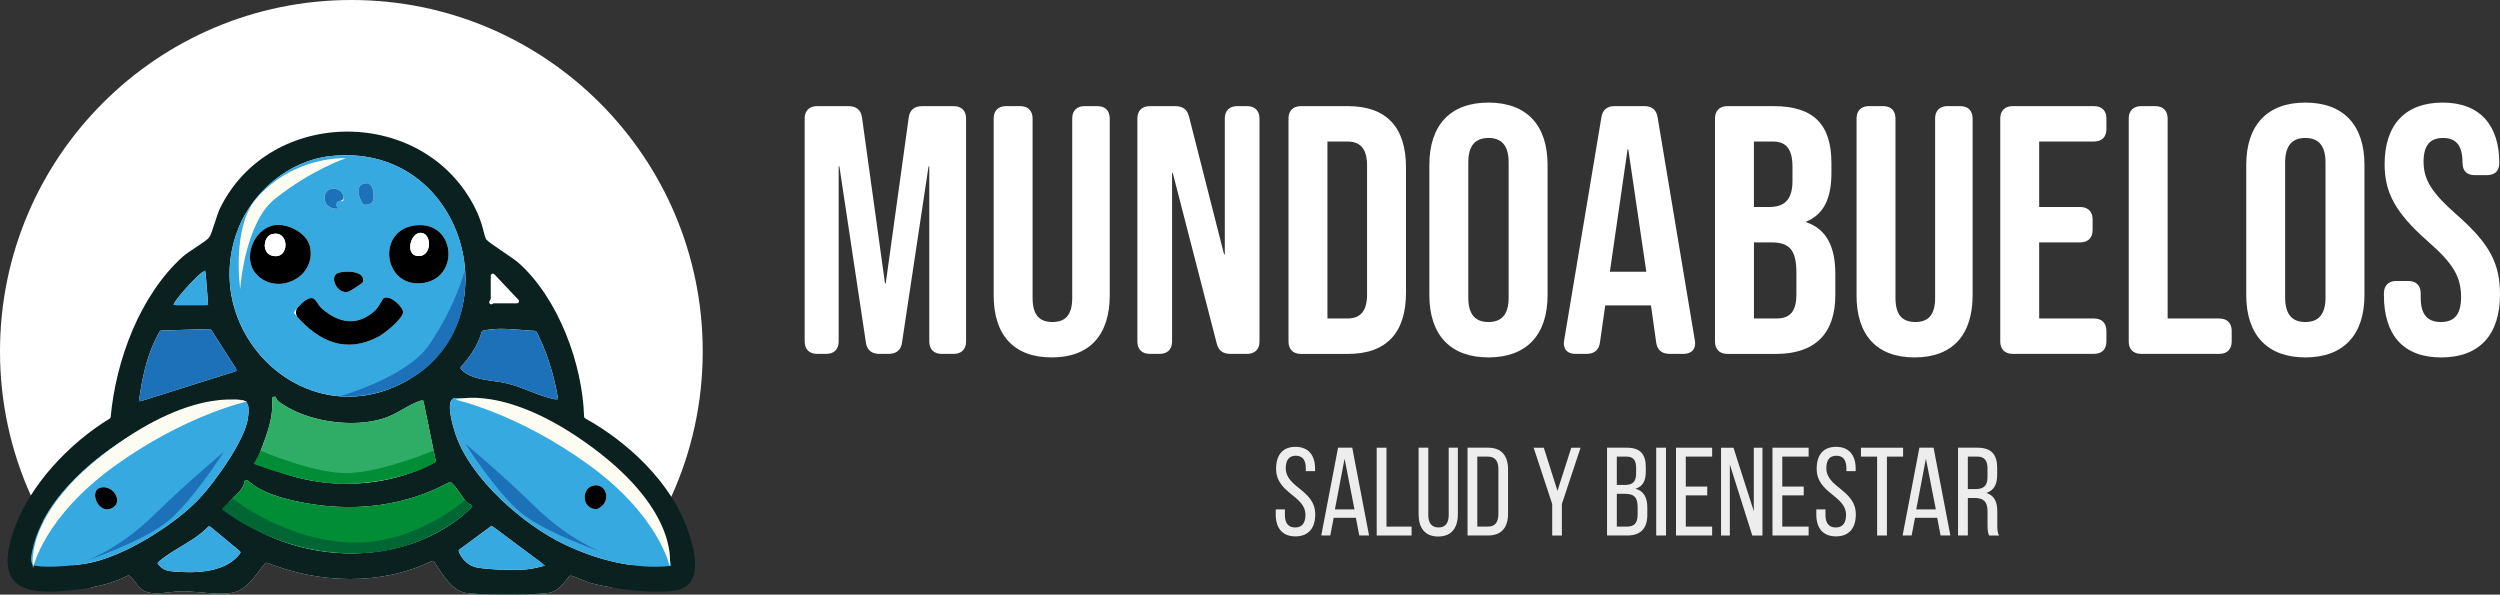 <?xml version="1.0" encoding="UTF-8"?><svg id="Capa_2" xmlns="http://www.w3.org/2000/svg" viewBox="0 0 1371.31 326.15"><rect x="0" y="0" width="1371.31" height="326.15" fill="#333333" stroke="none"/><defs><style>.cls-1{fill:#063;}.cls-2{fill:#008d36;}.cls-3{fill:#0a2120;}.cls-4{fill:#2fac66;}.cls-5{fill:#36a9e1;}.cls-6{fill:#fdfcf3;}.cls-7{fill:#fff;}.cls-8{fill:#1d71b8;}.cls-9{fill:#ededed;}</style></defs><g id="Capa_1-2"><g id="MdRwgz"><path class="cls-7" d="M385.46,192.73c0,28.43-6.16,55.43-17.23,79.72-2.02,4.46-4.21,8.82-6.56,13.09-.46.84-.93,1.67-1.4,2.49h0c-.62,1.09-1.25,2.17-1.89,3.23-.75,1.28-1.53,2.55-2.32,3.81-2.6,4.17-5.39,8.24-8.31,12.18-.65.88-1.31,1.75-1.97,2.62-3.27,4.27-6.71,8.39-10.32,12.36-4.12-.68-7.78-1.43-10.48-2.14-3.98-1.04-7.67-3.08-11.6-4.28-.44-.13-.92.02-1.21.38-3.3,4.02-5.89,8.28-11.56,9.09-4.68.66-15.97.95-26.31.85h-.01c-7.76-.07-14.99-.35-18.5-.85-8.22-1.18-13.22-10.65-17.6-17.11-.31-.46-.92-.61-1.43-.37-27.95,13.51-61.54,12.32-90.13.96-.46-.18-.99-.05-1.3.33-5.44,6.68-10.24,15.44-19.59,16.32-7.36.68-14.83-.54-21.93-.96-1.03-.06-2.06-.1-3.07-.12-6.2-.11-13.16,1.84-18.81.8-5.93-1.1-6.87-5.81-10.79-9.18-.35-.29-.84-.33-1.24-.12-6.2,3.17-12.99,5.16-19.88,6.42-3.56-3.91-6.95-7.97-10.18-12.17h0c-.52-.68-1.03-1.35-1.54-2.03-2.76-3.68-5.38-7.46-7.87-11.33-1.06-1.65-2.09-3.31-3.1-5-1.15-1.9-2.26-3.83-3.33-5.78-.08-.14-.16-.28-.24-.42h0c-2.46-4.48-4.75-9.07-6.85-13.75C6.04,247.65,0,220.9,0,192.73,0,86.29,86.28,0,192.73,0s192.73,86.29,192.73,192.73Z"/><path class="cls-3" d="M371.37,277.7c-.98-1.77-2.03-3.52-3.14-5.25-4.01-6.25-8.82-12.2-14.15-17.71-9.81-10.12-21.41-18.79-33.11-25.27-.35-.19-.57-.55-.58-.94-.86-28.88-14.02-64.63-35.72-84.14-3.51-3.15-16.41-11.05-17.93-13.06-1.34-1.78-1.49-7.86-6.02-16.98-27.99-56.29-112.63-56.13-140.07-.03-1.9,3.88-4.28,13.86-6,16-1.94,2.41-11.05,7.44-14.47,10.53-23.51,21.28-36.62,56.81-39.47,87.92-.03.36-.23.67-.53.85-11.15,6.76-22.31,16.03-31.73,26.77-4.26,4.85-8.16,10.01-11.54,15.38-4.53,7.17-8.14,14.71-10.43,22.38-9.61,32.14,12.41,32.19,37.09,29.09,2.15-.27,4.3-.59,6.45-.99,6.89-1.26,13.68-3.25,19.88-6.42.4-.21.89-.17,1.24.12,3.92,3.37,4.86,8.08,10.79,9.18,5.65,1.04,12.61-.91,18.81-.8,1.01.02,2.04.06,3.07.12,7.1.42,14.57,1.64,21.93.96,9.35-.88,14.15-9.64,19.59-16.32.31-.38.84-.51,1.3-.33,28.59,11.36,62.18,12.55,90.13-.96.51-.24,1.12-.09,1.43.37,4.38,6.46,9.38,15.93,17.6,17.11,3.51.5,10.74.78,18.5.85h.01c10.34.1,21.63-.19,26.31-.85,5.67-.81,8.26-5.07,11.56-9.09.29-.36.77-.51,1.21-.38,3.93,1.2,7.62,3.24,11.6,4.28,2.7.71,6.36,1.46,10.48,2.14,12.78,2.12,30.12,3.57,37.97.87,15.96-5.49,3.61-35.15-2.06-45.4ZM268.46,165.3c.33-.64.74-1.16.74-1.43v-12.63c0-1.04,1.26-1.54,1.97-.79l13.21,13.99c.69.73.17,1.93-.83,1.93h-12.85c-.1,0-.28.14-.51.32-.95.74-2.28-.32-1.73-1.39ZM258.77,193.7c.64-.96,1.26-1.95,1.83-2.97.14-.24.28-.48.41-.73.02-.05.05-.09.06-.13.05-.1.11-.2.16-.3.18-.34.35-.68.52-1.02.45-.89.85-1.8,1.21-2.73.18-.47.36-.93.52-1.41.16-.47.32-.95.46-1.43.08-.26.16-.52.23-.79.1-.37.35-.66.7-.79.1-.03.19-.05.29-.07t.02,0c.37-.08.73-.15,1.1-.22.41-.08.83-.15,1.25-.21s.84-.12,1.26-.17c.26-.04.52-.07.78-.09.26-.03.52-.05.79-.07.52-.05,1.05-.09,1.57-.11.52-.03,1.03-.05,1.54-.07.36-.01.71-.02,1.06-.02h.51c.48,0,.97.01,1.45.02,1.43.03,2.85.1,4.28.19.06,0,.12,0,.19,0,.79.05,1.58.11,2.37.17,1.19.09,2.38.19,3.57.29.5.04,1,.08,1.49.12.9.07,1.8.14,2.69.2.41.03.83.05,1.25.07.35.03.7.05,1.05.06.39.02.74.24.92.56.01.01.01.02.02.03.27.51.53,1.02.77,1.53.77,1.57,1.5,3.15,2.2,4.74.34.76.66,1.53.97,2.29.32.77.62,1.53.91,2.3.3.77.58,1.55.86,2.32.24.67.48,1.34.71,2.02.03.1.07.2.1.31.6,1.78,1.16,3.57,1.68,5.37.15.51.3,1.03.44,1.55.14.54.28,1.07.42,1.61.18.68.36,1.36.52,2.04.03.1.05.2.07.29.07.28.14.57.2.85.25,1.08.5,2.16.73,3.25.21.96.41,1.93.59,2.91.05.27.1.55.15.83.1.49.19.99.27,1.48.12.76-.55,1.4-1.31,1.29-.02,0-.04-.01-.06-.01-.03,0-.07-.01-.11-.02-.29-.06-.59-.13-.88-.2-.22-.04-.44-.09-.66-.14-.07-.02-.14-.03-.21-.05-.42-.11-.84-.22-1.26-.33-.16-.04-.32-.09-.48-.14-.58-.15-1.15-.32-1.72-.5-.4-.13-.8-.26-1.2-.39-.17-.05-.34-.11-.51-.17-.36-.13-.73-.25-1.09-.38-.21-.07-.41-.15-.62-.23-.32-.11-.65-.23-.98-.35-.24-.09-.47-.18-.71-.27-.28-.11-.57-.21-.85-.32-.28-.11-.57-.21-.85-.33-.49-.19-.97-.37-1.46-.56-.53-.2-1.06-.41-1.6-.62-1.07-.41-2.13-.82-3.21-1.21-.53-.2-1.07-.39-1.61-.58-.8-.28-1.59-.55-2.39-.81-1.16-.38-2.33-.72-3.52-1.02-.56-.14-1.13-.27-1.71-.39-.51-.11-1.04-.21-1.56-.31-.06-.01-.13-.02-.19-.03-1.07-.19-2.16-.36-3.26-.51-.71-.11-1.41-.21-2.12-.31-.46-.07-.92-.13-1.38-.2-.58-.09-1.16-.18-1.73-.28-.35-.05-.69-.11-1.03-.18-.02.01-.03,0-.05-.01-.37-.05-.73-.12-1.1-.2-.35-.07-.7-.15-1.06-.23-.22-.05-.45-.09-.66-.15-.61-.15-1.21-.32-1.81-.5-.08-.02-.17-.04-.25-.07-.2-.06-.39-.12-.58-.19-.24-.08-.48-.16-.72-.25-.4-.15-.79-.31-1.18-.49-.17-.06-.33-.13-.5-.21-.25-.12-.51-.24-.76-.38-.07-.03-.13-.06-.2-.1-.16-.09-.32-.17-.48-.27-.04-.03-.09-.05-.13-.08-.11-.06-.23-.13-.34-.2-.1-.07-.21-.14-.32-.21-.05-.03-.1-.06-.14-.09-.16-.09-.31-.2-.45-.31-.06-.04-.11-.08-.16-.12-.09-.06-.18-.13-.27-.2-.12-.09-.24-.18-.36-.29-.22-.17-.44-.36-.65-.56-.08-.07-.16-.14-.24-.22-.08-.06-.15-.13-.22-.22-.02-.01-.03-.02-.04-.05-.4-.44-.41-1.11-.02-1.54.09-.1.18-.2.26-.3.37-.41.73-.82,1.09-1.24.05-.06.11-.12.17-.19.25-.29.49-.58.72-.87.96-1.15,1.88-2.34,2.73-3.56.29-.4.57-.81.85-1.23ZM174.06,264.12c-.79-.11-1.56-.24-2.34-.38-.25-.04-.51-.08-.77-.13-.61-.11-1.24-.23-1.85-.35-.19-.04-.39-.08-.6-.12-.42-.08-.85-.17-1.27-.27-.14-.02-.27-.05-.4-.09-.38-.08-.75-.16-1.12-.25-.38-.08-.75-.17-1.12-.27-.55-.13-1.09-.27-1.64-.41-1.27-.32-2.54-.67-3.8-1.06-.03,0-.07-.01-.1-.03t-.02-.01c-.45-.13-.9-.26-1.34-.41-1-.3-1.99-.63-2.98-.98-.14-.05-.29-.1-.43-.16-.17-.05-.35-.11-.52-.18-.48-.16-.96-.34-1.44-.53-.25-.09-.51-.19-.77-.29-.17-.07-.34-.13-.5-.2-.27-.1-.55-.21-.82-.33-.32-.12-.64-.25-.96-.38-.36-.14-.71-.29-1.06-.44-.19-.09-.41-.18-.64-.27-.24-.1-.49-.2-.76-.31-.27-.12-.54-.23-.82-.36-.97-.42-2-.93-2.86-1.5-.16-.1-.3-.2-.45-.32-.23-.18-.44-.36-.63-.55-.12-.12-.22-.24-.32-.36-.05-.06-.09-.12-.13-.18-.05-.06-.09-.13-.12-.19-.05-.08-.09-.17-.12-.25-.05-.11-.09-.23-.11-.34v-.03s-.01-.03-.01-.05c-.01-.16.02-.32.08-.47.11-.31.23-.62.35-.93.31-.85.64-1.69.96-2.54.12-.31.24-.62.36-.93.23-.62.47-1.24.71-1.85,1.31-3.44,2.58-6.87,3.59-10.35.05-.17.1-.34.15-.51.1-.36.2-.71.29-1.07.19-.71.36-1.42.52-2.14.06-.29.13-.58.18-.87.05-.2.09-.41.13-.62.02-.11.04-.23.06-.34.11-.56.21-1.11.28-1.67.05-.33.1-.67.14-1.01.04-.25.07-.51.09-.76.03-.26.06-.52.08-.77.02-.22.04-.45.05-.67,0-.03,0-.06,0-.1.02-.26.04-.52.05-.77l.03-.6c.01-.17.01-.35.01-.52.02-.33.02-.65.02-.98,0-.09,0-.17,0-.26,0-.53-.02-1.06-.04-1.6v-.09c0-.29-.03-.59-.05-.88-.05-.56.31-1.07.85-1.2.57-.14,1.14.17,1.35.72.08.25.21.53.37.81.09.14.18.27.28.41.18.23.4.44.66.64.65.48,1.31.95,1.99,1.4,1.02.68,2.07,1.32,3.17,1.93.74.41,1.49.81,2.25,1.19,12.16,6.07,28.02,8.52,41.45,6.7,1.46-.2,2.88-.44,4.27-.74,1.39-.3,2.74-.65,4.05-1.05h.01c.48-.15.96-.31,1.42-.47.13-.05.27-.1.4-.15.35-.12.69-.26,1.02-.39.14-.06.29-.12.43-.18.42-.17.83-.35,1.24-.54.37-.17.74-.35,1.1-.53.35-.17.7-.34,1.04-.52.35-.18.69-.36,1.03-.54.32-.17.64-.35.97-.52.41-.23.83-.47,1.24-.7,1.54-.88,3.06-1.76,4.61-2.58.63-.33,1.27-.65,1.91-.96.31-.15.63-.3.95-.44.46-.21.93-.41,1.41-.6.26-.11.53-.21.8-.31.02-.02.05-.02.08-.03.04-.01.08-.03.12-.04.3-.11.61-.22.92-.32.03-.01.06-.02.09-.03.04-.02.07-.02.1-.04.03-.02.07-.03.11-.03.05-.01.11-.03.16-.04t.02,0c.57-.08,1.12.32,1.25.9l6.5,31.82c.09.44-.09.89-.45,1.16-.01.01-.02.01-.03.02-.03.02-.06.04-.1.06-.2.1-.39.21-.59.31-.49.25-.98.5-1.47.75-.47.24-.95.48-1.43.7-.95.46-1.91.9-2.88,1.33-.97.43-1.95.84-2.93,1.23-.74.3-1.49.59-2.25.86-.38.15-.76.29-1.14.42-.44.16-.89.32-1.34.47-.45.16-.91.32-1.37.46-1.24.41-2.49.79-3.76,1.15-.73.21-1.46.41-2.19.6-1.03.27-2.05.52-3.09.75-.51.12-1.03.24-1.55.34-2.07.44-4.16.82-6.26,1.13-1.05.16-2.1.3-3.16.42-1.05.13-2.11.24-3.17.33-.8.07-1.59.13-2.39.18-1.58.11-3.18.18-4.78.21-.79.02-1.59.03-2.38.03s-1.59-.01-2.38-.03c-.27,0-.54-.01-.81-.02-.51,0-1.02-.03-1.53-.05-.11-.01-.23-.01-.34-.02-.34-.02-.66-.03-1-.05-.05,0-.11,0-.16,0-.33-.02-.67-.03-1.01-.07-.43-.02-.87-.05-1.3-.09-.51-.03-1.01-.07-1.51-.13-.08,0-.16-.01-.24-.02-.38-.03-.75-.06-1.13-.11-.04,0-.07,0-.1-.01-.62-.06-1.24-.13-1.86-.21-.06-.01-.13-.02-.21-.03-.86-.1-1.71-.22-2.56-.35ZM130.71,125.38c1.26-3.2,2.81-6.3,4.62-9.27.73-1.19,1.49-2.36,2.29-3.5.39-.58.8-1.15,1.23-1.71,5.03-6.73,11.39-12.57,18.58-16.97t.01,0c.59-.36,1.19-.72,1.8-1.07.62-.35,1.24-.69,1.86-1.01s1.24-.63,1.87-.94c.63-.3,1.26-.59,1.9-.87,5.13-2.25,10.54-3.77,16.1-4.4,22.66-2.56,40.92,4.84,53.66,17.31.38.36.76.74,1.13,1.13,1.11,1.14,2.18,2.33,3.21,3.55,1.37,1.62,2.65,3.31,3.85,5.06.6.87,1.18,1.76,1.74,2.66,8.56,13.77,12.23,30.55,10.15,46.59-.01.05-.01.09-.02.14-1.74,13.3-7.42,26.08-17.54,36.19-.82.82-1.68,1.63-2.56,2.42-.59.53-1.19,1.05-1.8,1.56-3.7,3.05-7.88,5.79-12.55,8.15-.33.17-.67.33-1,.5-.06.03-.11.06-.17.08-.25.12-.51.24-.76.35-.14.07-.29.14-.44.21h-.01c-.56.26-1.12.51-1.68.75-2.83,1.21-5.65,2.2-8.46,2.98-1.12.31-2.24.59-3.36.84h-.01c-5.5,1.21-10.93,1.64-16.22,1.38-.2,0-.39-.01-.58-.03-.16,0-.32,0-.48-.03-.08,0-.16-.01-.23-.01-.11-.01-.22-.02-.32-.03-1.49-.11-2.96-.27-4.41-.5-.06,0-.11-.01-.17-.02-.43-.06-.86-.13-1.29-.21-.05-.01-.11-.02-.17-.03-.46-.08-.93-.17-1.39-.27-.98-.19-1.95-.41-2.91-.66-1.44-.36-2.86-.78-4.27-1.25-.47-.16-.93-.32-1.4-.48-.93-.33-1.84-.68-2.75-1.06-1.8-.73-3.56-1.55-5.28-2.46-.05-.02-.1-.05-.16-.08-.4-.21-.8-.42-1.2-.65-.43-.23-.86-.47-1.28-.73-.43-.24-.85-.49-1.27-.75-.42-.26-.83-.52-1.25-.79-.41-.26-.82-.53-1.23-.81-.81-.54-1.61-1.11-2.4-1.7-.39-.28-.78-.58-1.16-.88-.39-.3-.79-.61-1.17-.93-.31-.24-.61-.49-.91-.75-.46-.37-.9-.76-1.35-1.16-.37-.32-.73-.65-1.09-.99-.25-.22-.49-.45-.73-.68-.26-.24-.52-.49-.77-.74-.56-.55-1.12-1.12-1.66-1.69-.32-.34-.64-.68-.96-1.02-2.85-3.12-5.42-6.51-7.67-10.12-.25-.4-.49-.8-.73-1.2-.46-.76-.9-1.53-1.31-2.31-.19-.33-.37-.67-.55-1.01-.23-.44-.46-.88-.68-1.33-.22-.45-.44-.9-.65-1.35-.21-.45-.42-.9-.62-1.36-.82-1.83-1.55-3.7-2.2-5.6-.15-.43-.29-.87-.43-1.3-.42-1.32-.8-2.66-1.14-4.01-.09-.34-.17-.69-.25-1.03-.28-1.16-.52-2.34-.73-3.52-.1-.54-.19-1.08-.27-1.63-.06-.35-.11-.7-.15-1.05-.04-.26-.08-.51-.11-.77-.08-.67-.16-1.34-.22-2.01v-.04c-.06-.6-.11-1.2-.14-1.81-.64-9.49.77-19.4,4.67-29.27ZM98.33,162.47c.11-.13.21-.25.31-.38.11-.12.21-.25.32-.38.13-.15.26-.31.39-.46.08-.1.17-.21.27-.32.19-.23.39-.46.59-.69.15-.17.29-.35.44-.52.47-.55.96-1.11,1.46-1.66.78-.88,1.59-1.76,2.4-2.61.34-.37.68-.72,1.01-1.07.32-.32.62-.63.92-.93.07-.07.14-.14.21-.21.25-.24.48-.48.72-.72.25-.24.49-.47.72-.68.26-.25.5-.47.74-.69.21-.19.42-.38.62-.56.1-.09.19-.17.27-.24.2-.17.41-.36.6-.52.02-.02.04-.04.07-.05.22-.18.42-.34.61-.48.69-.53,1.67-.12,1.81.72.01.03.02.07.02.1l1.27,16.02v.09c0,.58-.44,1.07-1.02,1.13-.04.01-.08.01-.12.01h-16.04s-.08,0-.12-.01c-.81-.08-1.3-1-.86-1.71.09-.13.18-.26.27-.4.55-.78,1.28-1.73,2.12-2.78ZM76.66,217.02c.11-.72.21-1.44.33-2.15.22-1.44.46-2.88.73-4.31.14-.71.27-1.43.42-2.14.11-.58.24-1.16.36-1.74.17-.79.35-1.57.53-2.36.19-.78.38-1.56.58-2.34.2-.78.41-1.56.63-2.33.18-.64.37-1.27.56-1.9h0c.25-.83.51-1.63.78-2.44.27-.81.55-1.61.85-2.41.24-.66.49-1.3.75-1.95.06-.15.12-.29.18-.43.16-.4.32-.79.49-1.19.33-.78.68-1.56,1.04-2.33.17-.38.36-.77.55-1.15.45-.92.92-1.83,1.41-2.73.04-.08.08-.16.13-.24.08-.14.16-.29.25-.44.08-.15.15-.29.24-.43.02-.05.05-.09.08-.14,0-.01.01-.02.03-.04h.01c.2-.32.55-.51.92-.52l26.4-.83c.39,0,.76.2.96.53l13.56,21.16c.32.61.06,1.36-.59,1.6l-50.93,16.05c-.79.25-1.59-.41-1.47-1.24.07-.52.14-1.04.22-1.56ZM83.87,293.55c-.58.37-1.16.72-1.74,1.07h-.01c-.67.41-1.34.81-2.01,1.2-.68.39-1.36.78-2.03,1.17-.68.38-1.36.76-2.04,1.13h-.01c-.68.38-1.36.74-2.05,1.1-.69.36-1.37.71-2.06,1.06-.16.09-.31.16-.47.24-.52.27-1.05.53-1.58.78-.32.15-.63.31-.95.45-.37.18-.74.36-1.11.52-.53.25-1.06.49-1.59.72-.15.07-.31.14-.46.2-.28.13-.55.25-.83.37-.41.18-.81.35-1.21.51-.05.02-.11.04-.16.07-.46.2-.91.38-1.36.56-.17.07-.33.13-.5.19-.28.12-.56.22-.83.33-.66.26-1.32.5-1.97.73-.4.14-.8.28-1.19.42-.55.2-1.1.37-1.65.55-.1.03-.21.07-.31.09-.45.15-.9.29-1.36.42-.19.06-.38.11-.57.16-.12.04-.24.08-.36.11-.52.15-1.03.28-1.54.41-.01,0-.02,0-.03.01-.62.16-1.22.3-1.82.43h-.01c-.61.14-1.21.26-1.81.37h-.01c-1.9.35-4.4.71-7.15,1.02-.41.05-.83.09-1.25.14-.05,0-.1,0-.14,0-.72.07-1.44.14-2.17.21-.73.07-1.46.13-2.2.18h0c-5.92.45-12.01.56-15.63-.11-.46-.09-.84-.22-1.16-.41h-.01c-.24-.14-.44-.3-.61-.48-1.22-1.26-.96-3.53-.57-5.58.11-.55.22-1.08.32-1.58.05-.24.09-.48.15-.73.05-.29.11-.58.19-.87.04-.21.09-.41.14-.61.05-.26.12-.53.2-.8.11-.5.25-1.01.41-1.51.05-.22.11-.43.19-.65.11-.42.24-.84.39-1.26.1-.32.21-.64.32-.96.16-.5.34-1.01.54-1.51.18-.48.38-.95.57-1.42.11-.28.22-.57.34-.85.11-.26.22-.51.33-.77.26-.62.54-1.24.83-1.85.29-.62.59-1.23.9-1.85.19-.39.39-.78.6-1.16.07-.12.13-.25.2-.37.23-.43.47-.87.72-1.3.2-.37.41-.73.63-1.09.25-.44.51-.88.77-1.32.3-.5.61-.99.94-1.49.09-.14.17-.28.27-.42.09-.14.18-.28.28-.42.06-.1.13-.2.2-.31.41-.64.84-1.27,1.29-1.9.15-.24.32-.47.5-.7.38-.53.77-1.06,1.16-1.59.35-.47.7-.94,1.07-1.41.26-.34.53-.69.8-1.03.26-.34.54-.69.83-1.03.23-.29.47-.58.71-.86.71-.86,1.44-1.71,2.19-2.56.04-.04.08-.09.12-.13.19-.22.4-.44.59-.66.17-.19.35-.39.52-.58.35-.38.7-.77,1.06-1.15.78-.84,1.59-1.67,2.41-2.5.34-.34.68-.69,1.03-1.02.67-.67,1.37-1.34,2.07-1.99.41-.38.81-.77,1.22-1.15,1.04-.97,2.1-1.91,3.17-2.84.48-.42.96-.83,1.44-1.22.48-.41.96-.81,1.45-1.21.34-.28.67-.55,1.01-.83.47-.38.94-.74,1.41-1.12.29-.23.58-.46.87-.68.45-.36.92-.71,1.38-1.06.58-.44,1.16-.89,1.74-1.32.48-.36.96-.71,1.44-1.04.39-.28.78-.56,1.18-.84.07-.05.15-.11.22-.16.11-.08.22-.16.33-.24.01-.01.02-.02.04-.02.66-.48,1.33-.94,2.01-1.39.67-.46,1.34-.91,2.01-1.35.08-.07.16-.12.24-.16.69-.45,1.37-.89,2.06-1.33.44-.28.87-.56,1.31-.83.69-.44,1.39-.87,2.09-1.29.06-.04.12-.08.18-.11.69-.41,1.39-.82,2.09-1.23.34-.21.68-.41,1.03-.61.35-.2.69-.4,1.03-.58.75-.43,1.5-.85,2.25-1.25.87-.48,1.74-.95,2.62-1.41.03-.02.06-.04.09-.05.88-.46,1.77-.91,2.65-1.35.4-.21.79-.4,1.19-.59.11-.06.23-.12.34-.16.33-.17.66-.33.99-.48,1.29-.63,2.59-1.24,3.88-1.81.71-.32,1.43-.64,2.14-.94,1.42-.62,2.84-1.21,4.26-1.76.63-.26,1.26-.51,1.89-.74,1.97-.75,3.93-1.45,5.87-2.08.49-.17.99-.33,1.48-.48.33-.11.66-.21.99-.31.33-.11.66-.21.99-.3,1.07-.33,2.13-.63,3.19-.91.22-.06.43-.12.65-.17.15-.05.31-.09.46-.12.39-.11.78-.21,1.17-.3.55-.14,1.1-.28,1.65-.4.2-.04.39-.09.58-.13,1.61-.37,3.2-.69,4.76-.95.52-.09,1.04-.18,1.55-.26,1.73-.28,3.43-.49,5.09-.64.2-.02.4-.04.59-.05,1.22-.1,2.31-.17,3.28-.17,1.57-.03,2.83.09,3.81.42.08.02.15.05.22.09.01,0,.02,0,.03.01.1.02.19.06.28.11.29.14.55.3.78.49.03.02.06.04.09.07.13.11.25.23.36.36.97,1.12,1.27,2.92,1.06,5.72-.04.55-.1,1.14-.18,1.77-.05.42-.11.86-.18,1.32-.09.58-.21,1.19-.36,1.82-.1.42-.22.85-.35,1.29s-.27.88-.42,1.34c-.15.46-.32.92-.5,1.39-.18.48-.37.96-.57,1.44-.2.49-.41.98-.64,1.48-.67,1.5-1.43,3.06-2.26,4.64-.28.52-.56,1.06-.86,1.59-.29.53-.59,1.07-.9,1.61-.16.27-.31.54-.47.81-.31.54-.63,1.08-.96,1.62-.16.28-.33.55-.49.82-.33.54-.67,1.09-1.01,1.63-2.74,4.36-5.77,8.68-8.72,12.57-.36.49-.73.96-1.1,1.43-.56.71-1.1,1.41-1.63,2.08-.54.67-1.07,1.32-1.6,1.94h0c-.34.43-.68.83-1.03,1.23,0,0,0,0,0,.01-.84.99-1.66,1.92-2.45,2.76-.16.18-.32.35-.46.51-.45.49-.9.95-1.32,1.38-1.15,1.16-2.39,2.34-3.71,3.52-.33.29-.66.58-1,.89-.83.73-1.69,1.47-2.58,2.2-2.7,2.23-5.64,4.47-8.74,6.65-.22.16-.45.32-.67.48-.32.23-.65.46-.98.68-2.05,1.4-4.15,2.77-6.3,4.11ZM131.59,303.67s-.02.05-.04.07c-.17.22-.34.44-.52.65-.01.02-.03.03-.05.05-.07.09-.14.18-.22.27-.13.16-.27.31-.42.46-.21.24-.44.47-.68.7-.22.23-.45.45-.69.66-.01,0-.02.02-.02.02-.21.19-.42.37-.64.55-.02.02-.05.04-.07.05-.07.07-.13.12-.2.17-.19.16-.39.32-.59.46-.2.16-.41.3-.61.44-.04.03-.08.06-.13.08-.21.16-.42.3-.64.44-.05.03-.11.06-.16.09-.21.13-.41.26-.63.39-.06.04-.13.07-.19.1-1.16.67-2.37,1.24-3.64,1.74-.13.06-.26.11-.4.16-.11.04-.22.08-.33.12-.93.34-1.89.64-2.86.9-.44.12-.9.23-1.35.34-.21.04-.41.09-.62.14-.12.02-.25.05-.38.08-.19.04-.38.07-.57.11-.74.14-1.48.26-2.23.37-.59.09-1.2.16-1.8.23h-.01c-.43.05-.86.09-1.28.12-.07.01-.13.01-.19.02-.47.05-.93.07-1.4.1-.75.04-1.5.07-2.24.09-.67.02-1.34.03-2,.03-1.6,0-3.19-.05-4.73-.13-.75-.04-1.49-.08-2.22-.14-.37-.03-.74-.06-1.11-.09-.37-.03-.72-.06-1.08-.09-.69-.06-1.31-.14-1.88-.25-.07-.01-.13-.02-.19-.04-.07-.02-.14-.03-.2-.04-.14-.03-.27-.06-.41-.1-.22-.05-.43-.11-.64-.18-.05-.01-.1-.02-.14-.04-.08-.03-.16-.06-.24-.09-.12-.04-.24-.09-.36-.14-.17-.06-.33-.14-.48-.22-.02-.01-.04-.01-.05-.03-.11-.05-.22-.11-.33-.17-.31-.18-.62-.38-.92-.61-.15-.11-.31-.23-.46-.37-.04-.03-.07-.06-.11-.1-.37-.32-.74-.69-1.12-1.11-.06-.06-.12-.13-.18-.2-.02-.02-.03-.04-.05-.06-.33-.46-.28-1.11.13-1.51.29-.25.57-.51.87-.74.02-.02.05-.04.07-.05.31-.26.63-.51.94-.75.32-.25.64-.49.96-.73.71-.53,1.44-1.04,2.17-1.54.41-.28.82-.55,1.24-.82.24-.15.47-.31.71-.46.36-.24.73-.47,1.1-.7,1.29-.81,2.59-1.6,3.9-2.38.27-.16.54-.32.81-.49.31-.18.63-.37.94-.56.32-.19.63-.38.94-.58,1.4-.85,2.79-1.72,4.15-2.62.46-.31.93-.62,1.38-.94.34-.24.68-.48,1.01-.73.26-.17.51-.36.76-.55.29-.22.58-.44.87-.68.29-.22.57-.45.85-.68.56-.46,1.11-.94,1.66-1.44.1-.08.2-.17.29-.26.1-.09.2-.19.29-.28.34-.32.67-.65,1-.99.04-.03.08-.07.12-.11.4-.33.96-.38,1.39-.07l9.48,7.85,6.43,5.33c.42.34.55.93.3,1.39-.02.03-.04.06-.06.09ZM246.33,288.21c-.51.34-1.01.66-1.52.98-.4.24-.79.49-1.19.72-.42.27-.85.52-1.28.76-.21.13-.41.25-.62.36-.55.33-1.11.64-1.68.94-.51.28-1.02.55-1.54.82-.03.02-.07.04-.11.06-.53.28-1.09.56-1.63.82h-.01c-.53.26-1.04.52-1.57.76h-.01c-1.62.75-3.26,1.46-4.92,2.12-.05.03-.1.05-.16.07-.47.19-.94.38-1.42.55-.08.03-.17.06-.25.09-.58.22-1.16.43-1.74.63-.02,0-.04.02-.06.02-.35.12-.69.24-1.03.35-.34.12-.69.24-1.04.35-.31.11-.63.21-.95.3-.54.17-1.09.34-1.63.5-.72.22-1.45.43-2.18.62h-.01c-1.46.4-2.92.76-4.4,1.08h-.01c-1.48.33-2.96.63-4.46.88h-.01c-1.5.27-2.99.49-4.5.68-.75.11-1.5.19-2.26.27-.06,0-.11.01-.17.02-1.46.15-2.92.28-4.39.36-.76.06-1.52.1-2.28.12-.72.04-1.45.07-2.17.08-1.94.04-3.87.03-5.8-.03-2.26-.06-4.52-.2-6.77-.42-.71-.07-1.41-.14-2.11-.22-.36-.03-.71-.07-1.06-.12-.35-.04-.7-.09-1.05-.13-.71-.09-1.41-.19-2.11-.3-.7-.1-1.4-.21-2.1-.33-.58-.1-1.15-.2-1.72-.31-.52-.09-1.04-.19-1.56-.3-.58-.11-1.16-.23-1.73-.35-1.11-.24-2.21-.49-3.31-.77-.55-.14-1.1-.28-1.65-.43-.46-.11-.93-.23-1.39-.37-.08-.03-.17-.05-.25-.07-.78-.22-1.56-.45-2.34-.69-.09-.02-.18-.05-.26-.08-.76-.23-1.52-.47-2.28-.72-1.07-.35-2.14-.73-3.21-1.12-.72-.26-1.43-.53-2.15-.81-.6-.23-1.19-.46-1.78-.71-.59-.24-1.17-.48-1.76-.74-.7-.3-1.4-.61-2.09-.92-.02-.01-.04-.02-.07-.03-.67-.31-1.34-.62-2-.94-.69-.33-1.37-.66-2.05-1.01-.68-.34-1.35-.69-2.02-1.05-.19-.1-.41-.22-.67-.37-.13-.07-.27-.15-.42-.24-.74-.42-1.68-.98-2.72-1.62-.42-.25-.85-.52-1.3-.81-.22-.14-.45-.29-.68-.44-.87-.55-1.76-1.14-2.64-1.75l-.78-.54c-1.38-.95-2.7-1.94-3.82-2.87-.18-.15-.36-.3-.53-.45-.15-.12-.28-.25-.42-.37-.35-.31-.66-.61-.94-.9-.12-.13-.24-.26-.35-.38-.31-.35-.56-.67-.73-.96-.03-.05-.06-.09-.08-.14-.1-.18-.18-.35-.21-.51-.04-.24.02-.49.13-.7.08-.15.16-.3.25-.45.07-.12.15-.25.23-.37.15-.24.31-.48.48-.71.22-.29.46-.59.7-.87,0,0-.01,0,0-.01.25-.28.49-.56.75-.83,0,0-.01,0,0-.01.27-.28.52-.54.79-.8.12-.14.25-.27.38-.38.42-.41.84-.81,1.25-1.22.54-.53,1.08-1.06,1.59-1.61.05-.05.1-.09.14-.14.08-.08.16-.16.23-.25.25-.28.49-.57.73-.87.23-.28.45-.57.64-.87.31-.46.59-.94.83-1.44.08-.16.15-.33.22-.5.06-.14.11-.29.16-.43.14-.39.24-.78.33-1.2.02-.08.04-.14.05-.22.09-.53.53-.92,1.06-.94h.05s0-.01.01-.01h.04s0,0,.02.01h.06c.24.01.47.12.66.29.11.09.22.19.33.29.09.08.18.16.27.24.14.11.27.23.41.34.79.65,1.63,1.26,2.49,1.84.26.18.53.35.8.52.28.18.56.35.85.52.31.19.62.37.93.54.32.18.64.35.96.52.27.14.54.28.82.42.41.21.83.41,1.25.6.42.2.83.39,1.26.57.68.29,1.37.57,2.06.84.38.15.76.29,1.14.43,1.37.5,2.75.95,4.14,1.37.49.14.97.29,1.46.42,1.18.34,2.37.65,3.54.93.59.15,1.17.29,1.75.42.58.15,1.16.28,1.73.4,1.21.27,2.43.52,3.64.75.57.11,1.14.22,1.71.32.13.02.25.04.38.07,1.12.2,2.26.39,3.39.56.42.06.85.13,1.28.18.35.05.7.1,1.05.15l1.32.18c.62.08,1.23.15,1.84.21.19.03.38.05.57.07.2.02.39.04.59.06.56.06,1.11.11,1.67.16.28.03.56.05.83.07.91.08,1.82.14,2.73.2.07.01.13.02.19.02.25.01.5.03.74.04.71.04,1.41.07,2.1.1.97.04,1.93.07,2.89.09.02-.01.04-.01.05,0,.34.01.7.01,1.05.01,1.65.02,3.3,0,4.94-.04.55-.02,1.11-.04,1.65-.06.4-.02.81-.03,1.21-.06.3-.02.61-.04.91-.05.43-.03.86-.06,1.3-.09,1.32-.09,2.64-.21,3.95-.34.52-.06,1.03-.11,1.55-.17.31-.04.62-.08.93-.12.82-.1,1.65-.21,2.47-.33,1.31-.19,2.62-.41,3.92-.64.85-.16,1.7-.32,2.55-.5.11-.02.21-.04.31-.06.45-.09.9-.19,1.35-.29.27-.06.54-.12.81-.18.16-.03.32-.06.47-.1.81-.19,1.63-.39,2.43-.6,1.35-.34,2.7-.71,4.03-1.11.39-.11.78-.23,1.18-.35.18-.05.36-.11.54-.17.22-.07.44-.13.65-.2.36-.11.71-.23,1.06-.35.2-.06.41-.13.61-.2.37-.13.74-.25,1.1-.38.45-.15.9-.32,1.35-.48.56-.2,1.12-.41,1.68-.63.56-.21,1.12-.43,1.67-.65.47-.19.95-.38,1.42-.58.63-.26,1.26-.53,1.89-.81.55-.24,1.1-.49,1.65-.74,1.64-.75,3.27-1.54,4.89-2.39.54-.28,1.07-.56,1.61-.85h.01c.35-.18.76-.19,1.09.02.48.31,1.07.91,1.71,1.67.09.1.19.21.28.33.36.44.73.92,1.11,1.42.29.39.58.8.87,1.2.47.65.94,1.32,1.38,1.95.11.15.21.3.31.44.1.15.21.3.31.44.2.28.39.55.58.82.32.45.62.87.89,1.24.07.09.13.18.2.26.12.15.23.29.33.42.01.01.01.02.03.03.06.06.11.12.16.18.05.06.11.11.17.18.06.06.14.12.21.17.08.06.16.12.25.18.25.17.52.33.8.49.14.08.27.16.41.25.27.16.53.32.78.5.04.03.09.06.13.1.02,0,.03.02.04.04.49.42.54,1.15.11,1.63-.4.39-.81.78-1.23,1.16-.49.45-.98.89-1.47,1.32-.58.52-1.17,1.01-1.76,1.5-.19.16-.38.31-.57.47-.14.12-.28.24-.42.34-2.15,1.74-4.38,3.35-6.67,4.86ZM294.93,311.25c-.48.11-.96.21-1.44.3-.48.1-.97.19-1.45.28-.33.07-.67.12-1,.17-.06.02-.12.03-.17.03-.09.02-.19.04-.28.04-.1.03-.2.04-.3.05-.14.03-.28.05-.42.06-.19.03-.39.06-.58.07-.07.01-.14.02-.2.03s-.13.01-.19.02c-.39.05-.78.08-1.16.11-.74.05-1.53.09-2.37.12-7.12.27-17.44-.15-23.62-1.22-.03-.01-.06-.01-.09-.02-.24-.04-.49-.09-.72-.16-.87-.21-1.7-.52-2.48-.92-.11-.05-.21-.1-.3-.16-.05-.02-.09-.05-.14-.07-.97-.54-1.86-1.2-2.67-1.97-.23-.22-.45-.44-.67-.67-.17-.19-.34-.39-.49-.58-.08-.09-.16-.18-.23-.28-.08-.09-.15-.18-.21-.28-.09-.1-.17-.21-.24-.32-.1-.14-.19-.27-.28-.41-.13-.19-.25-.38-.37-.58-.05-.09-.1-.17-.15-.26-.12-.19-.23-.39-.32-.59-.03-.05-.06-.1-.09-.16-.14-.26-.26-.53-.37-.8-.08-.17-.14-.35-.21-.52-.14-.45.04-.94.42-1.22l16.88-12.45c.39-.29.92-.3,1.33-.02l7.8,5.81,19.04,14.19c.74.58.47,1.78-.46,1.99-.6.13-1.2.26-1.8.39ZM367.06,310.47s-.01.01-.02,0c-.04.01-.08.02-.12.02-.33.03-.65.06-.98.08-.75.06-1.49.11-2.24.15-.47.03-.94.05-1.41.06-.05.01-.11.01-.17,0t-.02,0s-.01.01-.02,0h0c-.3.02-.59.03-.89.03-1.12.03-2.23.04-3.33.02-.41,0-.82-.01-1.23-.03-.26,0-.52-.01-.78-.02-.5-.02-1.01-.04-1.51-.07-.48-.02-.95-.05-1.43-.09-.48-.03-.97-.06-1.45-.11-.8-.06-1.61-.14-2.41-.23-.72-.07-1.43-.16-2.14-.26-.37-.05-.74-.1-1.12-.15-.26-.03-.51-.07-.76-.11-.63-.09-1.25-.19-1.87-.3-.05,0-.09,0-.13-.02-.44-.07-.89-.15-1.33-.24-.05,0-.1-.01-.14-.02-.69-.13-1.37-.26-2.05-.4-.9-.18-1.8-.37-2.69-.58-.79-.18-1.58-.37-2.36-.57-.69-.17-1.38-.35-2.07-.54-.09-.02-.18-.05-.28-.07-.91-.25-1.84-.51-2.75-.79-.64-.18-1.27-.38-1.9-.58-.51-.16-1.03-.33-1.54-.5-.51-.16-1.02-.34-1.53-.51-1.02-.35-2.03-.71-3.04-1.09-.51-.19-1.01-.38-1.51-.57-1-.38-2-.78-2.99-1.19-1.49-.61-2.96-1.25-4.42-1.91-.38-.17-.76-.34-1.13-.51-.59-.27-1.18-.55-1.77-.83-22.51-10.75-50.96-35.67-59.37-59.63-.08-.21-.17-.48-.27-.78-.06-.2-.14-.43-.22-.67-.04-.11-.08-.24-.12-.37-.12-.38-.25-.8-.39-1.24-.13-.45-.27-.93-.42-1.42-.14-.5-.28-1.02-.43-1.56-.33-1.25-.64-2.59-.91-3.92-.81-4.16-1.06-8.32.65-9.93.42-.4.96-.64,1.63-.69.61-.04,1.66.05,2.98.23.1.01.2.03.31.04h0c4.8.69,12.7,2.42,15.44,3.06,3.38.79,6.75,1.72,10.12,2.77.84.26,1.68.54,2.52.82,2.28.76,4.55,1.57,6.81,2.46,6.87,2.64,13.62,5.82,20.12,9.45,2.35,1.31,4.67,2.69,6.95,4.11,2.29,1.43,4.53,2.92,6.73,4.46,5.12,3.59,9.99,7.45,14.53,11.56,1.95,1.76,3.84,3.57,5.66,5.42.81.82,1.61,1.66,2.39,2.51.49.53.97,1.06,1.45,1.6.03.03.06.06.09.1.26.29.51.58.77.87.35.41.71.81,1.05,1.22.38.47.78.95,1.17,1.43.36.45.72.89,1.08,1.35.64.81,1.27,1.63,1.88,2.46.25.35.5.69.75,1.04.13.18.26.36.38.54.69.97,1.37,1.96,2.03,2.96.32.49.63.97.94,1.45.31.49.61.98.91,1.47.3.49.6.98.88,1.48.29.49.58.99.86,1.49.29.5.56,1,.83,1.51.33.61.66,1.22.97,1.84h0c.4.79.79,1.58,1.17,2.38.31.65.61,1.29.9,1.95,1.01,2.25,1.93,4.54,2.74,6.86.31.87.61,1.74.88,2.62.15.45.29.91.42,1.36.42,1.37.8,2.76,1.14,4.16.03.1.05.21.07.31.12.51.24,1.01.35,1.51.08.51-.19.99-.64,1.2-.02.01-.04.02-.06.03-.05.02-.1.04-.16.05t-.02.01Z"/><path class="cls-5" d="M180.97,85.64c76.32-8.61,102.66,95.68,36.89,125.89-42.93,19.73-86.3-11.83-91.47-53.03-1.33-10.64-.12-21.92,4.31-33.13,8.08-20.45,28.03-37.23,50.26-39.74ZM203.99,111.12c1.79-1.74,1.37-11-3.12-10.6-6.49.57-4.29,7.74-1.71,11.43,1.19.83,3.9.08,4.84-.83ZM188.2,110.37c2.06-9.18-12.65-9.29-9.8.29.93,3.13,4.85,4.29,7.79,3.7l-2.99-1.48c1.26-2.84,1.84-2.86,5-2.51ZM149.92,123.6c-10.91,2.32-17.18,18.18-9.27,26.81,11.11,12.13,33.27,1.9,29.33-15.34-1.71-7.48-12.84-13.01-20.06-11.48ZM227.97,123.6c-21.4,2.35-17.96,33.28,2.7,31.79,21.88-1.58,19.78-34.26-2.7-31.79ZM185.9,149.57c-6.09,1.8-.68,12.38,5.32,10.41.68-.22,7.63-4.52,7.83-5.3,1.63-6.15-9.35-6.23-13.15-5.1ZM210.38,163.57c-.36.21-2.83,5.09-4.69,6.79-9.6,8.73-19.71,7.02-28.99-1-3.7-3.2-3.41-8.39-9.45-4.44-1.21.79-6.19,5.57-5.98,6.8,12.3,14.69,27.33,22.79,45.94,13.15,3.69-1.91,12.89-9.38,13.84-13.26.69-2.82-7.02-10.18-10.67-8.05Z"/><path class="cls-5" d="M107.84,275.01c-13.68,13.81-40.42,30.37-59.6,33.9-6.97,1.28-21.92,2.68-28.55,1.45-3.8-.7-2.61-5.09-2.04-8.05,8.03-41.38,68.61-79.21,108.16-82.82,9.41-.86,11.63.21,10.14,10.14-1.87,12.42-19.06,36.25-28.11,45.39ZM54.91,267.53c-6.13,1.79-1.1,14.65,6.26,11.32,7.06-3.19.81-13.38-6.26-11.32Z"/><path class="cls-5" d="M341.84,262.71c12.93,13.13,22.61,29.57,26.36,47.65-20.04,2.16-40.63-3.2-58.68-11.82-22.51-10.75-50.96-35.67-59.37-59.63-1.23-3.5-6.68-20.13-.47-20.58,2.79-.2,15.15,2.5,18.72,3.33,27.03,6.31,54.02,21.33,73.45,41.05ZM324.89,266.52c-6.37,1.97-5.48,13.15,2.59,12.71,8.7-3.51,5.19-15.12-2.59-12.71Z"/><path class="cls-4" d="M151.17,217.37c.13.11.22,1.81,1.62,2.85,14.7,10.96,39.83,14.73,57.18,9.42,8.5-2.6,14.09-8.14,22.19-10.26l6.91,33.86c-27.47,14.96-62.14,15.86-90.87,3.61-2.06-.88-6.93-2.61-7-4.91,4.12-11.16,9.2-21.67,7.97-34.06l1.98-.49Z"/><path class="cls-2" d="M255.54,275.02c.89.99,2.84,1.45,3.63,2.85-31.03,30.4-81.21,32.72-118.67,12.68-2.98-1.59-16.35-9.71-16.35-12.69,2.57-5.37,9.62-7.95,10.04-14.5h1.48c6.87,6.43,17.4,9.51,26.5,11.51,28.8,6.34,58.53,3.71,84.56-10.52,1.84.04,6.95,8.59,8.8,10.66Z"/><path class="cls-8" d="M130.19,203.35l-53.99,17.01c1.75-13.52,4.71-27.21,11.67-39.03l27.66-.86,14.67,22.89Z"/><path class="cls-8" d="M294.03,181.53c6.26,12.08,9.88,24.41,12.16,37.83-9.48-1.49-18.09-6.5-27.57-8.92-8.98-2.29-20.14-1.36-26.38-8.58,5.4-5.84,10.13-12.46,12.1-20.35,9.92-2.36,19.74-.38,29.7.02Z"/><path class="cls-5" d="M114.69,288.38l17.48,14.48c-7.79,11.4-24.9,11.71-37.53,10.55-4.07-.38-5.84-1.34-8.44-4.55,8.75-7.94,20.47-11.71,28.48-20.48Z"/><path class="cls-5" d="M299.19,310.35c-3.71.71-7.68,1.79-11.46,2.05-7.02.48-19.08.1-25.98-1.1-4.99-.87-8.72-4.83-10.31-9.46l18.25-13.47,29.5,21.97Z"/><path class="cls-5" d="M95.19,167.36c-1.12-.82,14.59-18.62,17.49-19.01l1.51,19.01h-19Z"/><path class="cls-8" d="M331.24,303.2s-32.24-10.74-45.92-22.32c-13.68-11.58-30.04-37.43-30.04-37.43,0,0,18.61,15.35,38,34.29,19.99,19.53,37.97,25.46,37.97,25.46Z"/><path d="M210.38,163.57c3.65-2.13,11.35,5.23,10.67,8.05-.95,3.88-10.15,11.35-13.84,13.26-17.52,9.07-31.86,2.43-43.74-10.62-1.51-1.66-1.49-4.22.04-5.87,1.42-1.53,3.1-3.05,3.74-3.46,6.04-3.95,5.75,1.24,9.45,4.44,9.28,8.02,19.39,9.73,28.99,1,1.86-1.7,4.34-6.58,4.69-6.79Z"/><path d="M149.92,123.6c7.23-1.54,18.35,3.99,20.06,11.48,3.94,17.24-18.22,27.47-29.33,15.34-7.91-8.63-1.64-24.49,9.27-26.81ZM148.89,128.55c-4.43,1.36-5.29,10.04.02,11.61,10.34,3.07,10.18-14.74-.02-11.61Z"/><path d="M227.97,123.6c22.49-2.47,24.58,30.21,2.7,31.79-20.66,1.49-24.1-29.43-2.7-31.79ZM230.69,127.7c-5.61.02-8.42,11.8-1.93,12.69,8.35,1.14,8.42-12.71,1.93-12.69Z"/><path d="M185.9,149.57c3.8-1.12,14.78-1.04,13.15,5.1-.21.78-7.15,5.08-7.83,5.3-6,1.97-11.41-8.61-5.32-10.41Z"/><path class="cls-8" d="M186.31,110.21s-.04,0-.06,0c-2.07-.01-2.69,2.84-.83,3.77l.77.38c-2.94.59-6.86-.58-7.79-3.7-2.58-8.69,9.3-9.4,9.97-2.59.12,1.18-.87,2.17-2.06,2.15Z"/><path class="cls-8" d="M203.99,111.12c-.94.91-3.65,1.66-4.84.83-2.57-3.7-4.78-10.86,1.71-11.43,4.49-.39,4.91,8.86,3.12,10.6Z"/><path d="M54.91,267.53c7.08-2.07,13.32,8.12,6.26,11.32-7.37,3.33-12.39-9.52-6.26-11.32Z"/><path d="M324.89,266.52c7.79-2.41,11.29,9.19,2.59,12.71-8.07.44-8.96-10.73-2.59-12.71Z"/><path class="cls-7" d="M148.89,128.55c10.2-3.13,10.36,14.68.02,11.61-5.31-1.57-4.45-10.25-.02-11.61Z"/><path class="cls-7" d="M230.69,127.7c6.48-.02,6.42,13.84-1.93,12.69-6.49-.89-3.67-12.67,1.93-12.69Z"/><path class="cls-6" d="M18.12,311.5s-6.14-29.08,41.93-64.82c48.06-35.74,75.48-26.47,75.48-26.47,0,0-33.86,7.35-72.82,35.51-38.97,28.16-44.58,55.77-44.58,55.77Z"/><path class="cls-6" d="M367.27,310.55s6.14-29.08-41.93-64.82c-48.06-35.74-75.48-26.47-75.48-26.47,0,0,33.86,7.35,72.82,35.51,38.97,28.16,44.58,55.77,44.58,55.77Z"/><path class="cls-8" d="M46.68,307.77s32.24-10.74,45.92-22.32c13.68-11.58,30.04-37.43,30.04-37.43,0,0-18.61,15.35-38,34.29-19.99,19.53-37.97,25.46-37.97,25.46Z"/><path class="cls-6" d="M131.77,158.51s2.31-36.18,19.15-49.52c20.51-16.24,38.89-22.23,38.89-22.23,0,0-28.56-1.62-49.23,22.23-13.64,15.74-8.82,49.52-8.82,49.52Z"/><path class="cls-8" d="M186.32,217.37s36.84-10.35,48.96-28.08c14.77-21.59,19.46-40.35,19.46-40.35,0,0,4.47,29.28-18.74,50.66-22.54,20.75-49.69,17.77-49.69,17.77Z"/><path class="cls-2" d="M142.99,247.27s30.01,13,48.73,12.21,46.14-12.31,46.14-12.31l1.21,6.07s-13.76,10.12-47.02,12.08c-22.15,1.3-52.82-10.83-52.82-10.83l3.76-7.22Z"/><path class="cls-1" d="M127.55,273.45s30.09,24.16,67.75,24.16c33.37,0,59.73-23.22,59.73-23.22l4.14,3.48s-24.11,25.58-63.54,25.58c-45.86,0-73.99-24.21-73.99-24.21l5.91-5.79Z"/><path class="cls-7" d="M441.38,187.32v-122.31c0-4.27,2.52-6.79,6.79-6.79h17.28c4.08,0,6.79,1.94,7.38,6.21l12.62,91.05h.39l12.62-91.05c.58-4.27,3.3-6.21,7.38-6.21h17.28c4.27,0,6.79,2.52,6.79,6.79v122.31c0,4.27-2.52,6.79-6.79,6.79h-6.6c-4.27,0-6.79-2.52-6.79-6.79v-96.1h-.39l-14.56,96.68c-.58,4.27-3.3,6.21-7.38,6.21h-5.05c-4.08,0-6.79-1.94-7.38-6.21l-14.56-96.68h-.39v96.1c0,4.27-2.52,6.79-6.79,6.79h-5.05c-4.27,0-6.79-2.52-6.79-6.79Z"/><path class="cls-7" d="M545.05,161.88v-96.88c0-4.27,2.52-6.79,6.79-6.79h7.77c4.27,0,6.79,2.52,6.79,6.79v98.43c0,9.71,4.08,13.2,10.87,13.2s10.87-3.49,10.87-13.2v-98.43c0-4.27,2.52-6.79,6.8-6.79h6.99c4.27,0,6.79,2.52,6.79,6.79v96.88c0,21.74-10.87,34.17-31.84,34.17s-31.84-12.43-31.84-34.17Z"/><path class="cls-7" d="M623.88,187.32v-122.31c0-4.27,2.52-6.79,6.79-6.79h13.98c4.08,0,6.6,1.75,7.57,5.82l19.22,75.52h.39v-74.55c0-4.27,2.52-6.79,6.79-6.79h5.44c4.27,0,6.8,2.52,6.8,6.79v122.31c0,4.27-2.52,6.79-6.8,6.79h-9.12c-4.08,0-6.6-1.75-7.57-5.82l-24.07-93.38h-.39v92.41c0,4.27-2.52,6.79-6.8,6.79h-5.44c-4.27,0-6.79-2.52-6.79-6.79Z"/><path class="cls-7" d="M706.77,187.32v-122.31c0-4.27,2.52-6.79,6.79-6.79h25.82c21.36,0,31.84,11.84,31.84,33.59v68.73c0,21.74-10.48,33.59-31.84,33.59h-25.82c-4.27,0-6.79-2.52-6.79-6.79ZM739,174.7c6.79,0,10.87-3.49,10.87-13.2v-70.67c0-9.71-4.08-13.2-10.87-13.2h-10.87v97.07h10.87Z"/><path class="cls-7" d="M784.04,161.88v-71.44c0-21.74,11.45-34.17,32.42-34.17s32.42,12.43,32.42,34.17v71.44c0,21.74-11.45,34.17-32.42,34.17s-32.42-12.43-32.42-34.17ZM827.53,163.24v-74.16c0-9.71-4.27-13.4-11.07-13.4s-11.07,3.69-11.07,13.4v74.16c0,9.71,4.27,13.4,11.07,13.4s11.07-3.69,11.07-13.4Z"/><path class="cls-7" d="M857.81,188.29c0-.39,0-.58.19-1.75l20.39-122.11c.58-4.08,3.11-6.21,7.18-6.21h16.5c4.08,0,6.6,2.13,7.18,6.21l20.38,122.11c.19,1.17.19,1.36.19,1.75,0,3.69-2.33,5.82-6.41,5.82h-7.57c-4.08,0-6.8-1.94-7.38-6.21l-2.91-20.77v.39h-25.04l-2.91,20.39c-.58,4.27-3.3,6.21-7.38,6.21h-6.02c-4.08,0-6.41-2.14-6.41-5.82ZM903.05,149.07l-9.9-67.17h-.39l-9.71,67.17h20Z"/><path class="cls-7" d="M940.71,187.32v-122.31c0-4.27,2.52-6.79,6.79-6.79h25.43c22.13,0,31.65,10.29,31.65,31.26v5.44c0,13.98-4.27,22.71-13.78,26.6v.39c11.45,3.88,15.92,13.98,15.92,28.34v11.65c0,20.97-11.07,32.23-32.42,32.23h-26.79c-4.27,0-6.79-2.52-6.79-6.79ZM970.41,113.54c7.96,0,12.81-3.49,12.81-14.37v-7.57c0-9.71-3.3-13.98-10.87-13.98h-10.29v35.92h8.35ZM974.3,174.7c7.18,0,11.07-3.3,11.07-13.4v-11.84c0-12.62-4.08-16.5-13.78-16.5h-9.51v41.74h12.23Z"/><path class="cls-7" d="M1018.37,161.88v-96.88c0-4.27,2.52-6.79,6.79-6.79h7.77c4.27,0,6.79,2.52,6.79,6.79v98.43c0,9.71,4.08,13.2,10.87,13.2s10.87-3.49,10.87-13.2v-98.43c0-4.27,2.52-6.79,6.79-6.79h6.99c4.27,0,6.79,2.52,6.79,6.79v96.88c0,21.74-10.87,34.17-31.84,34.17s-31.84-12.43-31.84-34.17Z"/><path class="cls-7" d="M1097.19,187.32v-122.31c0-4.27,2.52-6.79,6.79-6.79h44.65c4.27,0,6.79,2.52,6.79,6.79v5.82c0,4.27-2.52,6.8-6.79,6.8h-30.09v35.92h22.52c4.27,0,6.79,2.52,6.79,6.8v5.82c0,4.27-2.52,6.79-6.79,6.79h-22.52v41.74h30.09c4.27,0,6.79,2.52,6.79,6.79v5.82c0,4.27-2.52,6.79-6.79,6.79h-44.65c-4.27,0-6.79-2.52-6.79-6.79Z"/><path class="cls-7" d="M1167.66,187.32v-122.31c0-4.27,2.52-6.79,6.79-6.79h7.76c4.27,0,6.79,2.52,6.79,6.79v109.69h28.35c4.27,0,6.79,2.52,6.79,6.79v5.82c0,4.27-2.52,6.79-6.79,6.79h-42.91c-4.27,0-6.79-2.52-6.79-6.79Z"/><path class="cls-7" d="M1232.12,161.88v-71.44c0-21.74,11.45-34.17,32.42-34.17s32.42,12.43,32.42,34.17v71.44c0,21.74-11.45,34.17-32.42,34.17s-32.42-12.43-32.42-34.17ZM1275.6,163.24v-74.16c0-9.71-4.27-13.4-11.07-13.4s-11.07,3.69-11.07,13.4v74.16c0,9.71,4.27,13.4,11.07,13.4s11.07-3.69,11.07-13.4Z"/><path class="cls-7" d="M1307.64,161.88v-.97c0-4.27,2.52-6.79,6.79-6.79h6.6c4.27,0,6.79,2.52,6.79,6.79v2.52c0,9.71,4.27,13.2,11.07,13.2s11.07-3.49,11.07-13.59c0-11.26-4.27-18.44-18.25-30.67-17.86-15.73-23.69-26.79-23.69-42.32,0-21.36,11.07-33.78,31.84-33.78s31.06,12.81,31.06,33c0,4.66-2.52,6.79-6.79,6.79h-6.6c-4.27,0-6.79-2.14-6.79-6.79v-.19c0-9.71-3.88-13.4-10.68-13.4s-10.68,3.69-10.68,13.01c0,9.9,4.47,17.09,18.44,29.32,17.86,15.73,23.49,26.6,23.49,43.49,0,22.13-11.26,34.56-32.23,34.56s-31.45-12.43-31.45-34.17Z"/><path class="cls-9" d="M721.36,257.13v1.31h-5.09v-1.58c0-4.33-1.65-6.88-5.5-6.88s-5.5,2.55-5.5,6.81c0,10.8,16.17,11.83,16.17,25.39,0,7.29-3.51,12.04-10.87,12.04s-10.8-4.75-10.8-12.04v-2.75h5.02v3.03c0,4.33,1.79,6.88,5.64,6.88s5.64-2.55,5.64-6.88c0-10.73-16.1-11.77-16.1-25.32,0-7.43,3.44-12.04,10.66-12.04s10.73,4.75,10.73,12.04Z"/><path class="cls-9" d="M731.55,284.03l-1.86,9.7h-4.95l9.22-48.16h7.78l9.22,48.16h-5.37l-1.86-9.7h-12.18ZM732.24,279.42h10.73l-5.44-27.8-5.3,27.8Z"/><path class="cls-9" d="M755.15,293.74v-48.16h5.37v43.28h13.76v4.88h-19.13Z"/><path class="cls-9" d="M783.44,282.38c0,4.34,1.72,6.95,5.64,6.95s5.57-2.61,5.57-6.95v-36.81h5.02v36.54c0,7.29-3.37,12.18-10.8,12.18s-10.73-4.88-10.73-12.18v-36.54h5.3v36.81Z"/><path class="cls-9" d="M816.26,245.57c7.5,0,10.94,4.54,10.94,11.97v24.29c0,7.36-3.44,11.9-10.94,11.9h-11.28v-48.16h11.28ZM816.19,288.85c3.85,0,5.71-2.41,5.71-6.81v-24.77c0-4.4-1.86-6.81-5.78-6.81h-5.78v38.39h5.85Z"/><path class="cls-9" d="M851.42,276.47l-10.18-30.89h5.57l7.5,23.67,7.57-23.67h5.09l-10.25,30.89v17.27h-5.3v-17.27Z"/><path class="cls-9" d="M892.3,245.57c7.5,0,10.46,3.58,10.46,10.67v2.27c0,5.09-1.44,8.26-5.64,9.56,4.68,1.31,6.47,5.02,6.47,10.32v4.06c0,7.22-3.51,11.28-11.01,11.28h-11.08v-48.16h10.8ZM890.99,266.01c4.27,0,6.47-1.38,6.47-6.4v-2.82c0-4.27-1.44-6.33-5.3-6.33h-5.3v15.55h4.13ZM892.57,288.85c3.92,0,5.71-2.06,5.71-6.54v-4.27c0-5.37-2.13-7.16-6.74-7.16h-4.68v17.96h5.71Z"/><path class="cls-9" d="M913.84,245.57v48.16h-5.37v-48.16h5.37Z"/><path class="cls-9" d="M936.47,266.9v4.82h-11.77v17.13h14.45v4.88h-19.82v-48.16h19.82v4.88h-14.45v16.44h11.77Z"/><path class="cls-9" d="M948.86,293.74h-4.82v-48.16h6.81l11.15,34.82v-34.82h4.75v48.16h-5.57l-12.32-38.94v38.94Z"/><path class="cls-9" d="M989.39,266.9v4.82h-11.77v17.13h14.45v4.88h-19.82v-48.16h19.82v4.88h-14.45v16.44h11.77Z"/><path class="cls-9" d="M1017.88,257.13v1.31h-5.09v-1.58c0-4.33-1.65-6.88-5.5-6.88s-5.5,2.55-5.5,6.81c0,10.8,16.17,11.83,16.17,25.39,0,7.29-3.51,12.04-10.87,12.04s-10.8-4.75-10.8-12.04v-2.75h5.02v3.03c0,4.33,1.79,6.88,5.64,6.88s5.64-2.55,5.64-6.88c0-10.73-16.1-11.77-16.1-25.32,0-7.43,3.44-12.04,10.67-12.04s10.73,4.75,10.73,12.04Z"/><path class="cls-9" d="M1029.65,293.74v-43.28h-8.88v-4.88h23.12v4.88h-8.88v43.28h-5.37Z"/><path class="cls-9" d="M1050.43,284.03l-1.86,9.7h-4.95l9.22-48.16h7.77l9.22,48.16h-5.37l-1.86-9.7h-12.18ZM1051.12,279.42h10.73l-5.44-27.8-5.3,27.8Z"/><path class="cls-9" d="M1084.77,245.57c7.57,0,10.73,3.85,10.73,11.01v3.92c0,5.3-1.86,8.6-5.99,9.91,4.4,1.31,6.05,4.88,6.05,10.05v7.5c0,2.13.07,4.13.96,5.78h-5.43c-.62-1.38-.89-2.61-.89-5.85v-7.57c0-5.44-2.55-7.16-7.02-7.16h-3.78v20.57h-5.37v-48.16h10.73ZM1083.39,268.28c4.27,0,6.81-1.38,6.81-6.61v-4.61c0-4.33-1.58-6.61-5.57-6.61h-5.23v17.82h3.99Z"/></g></g></svg>